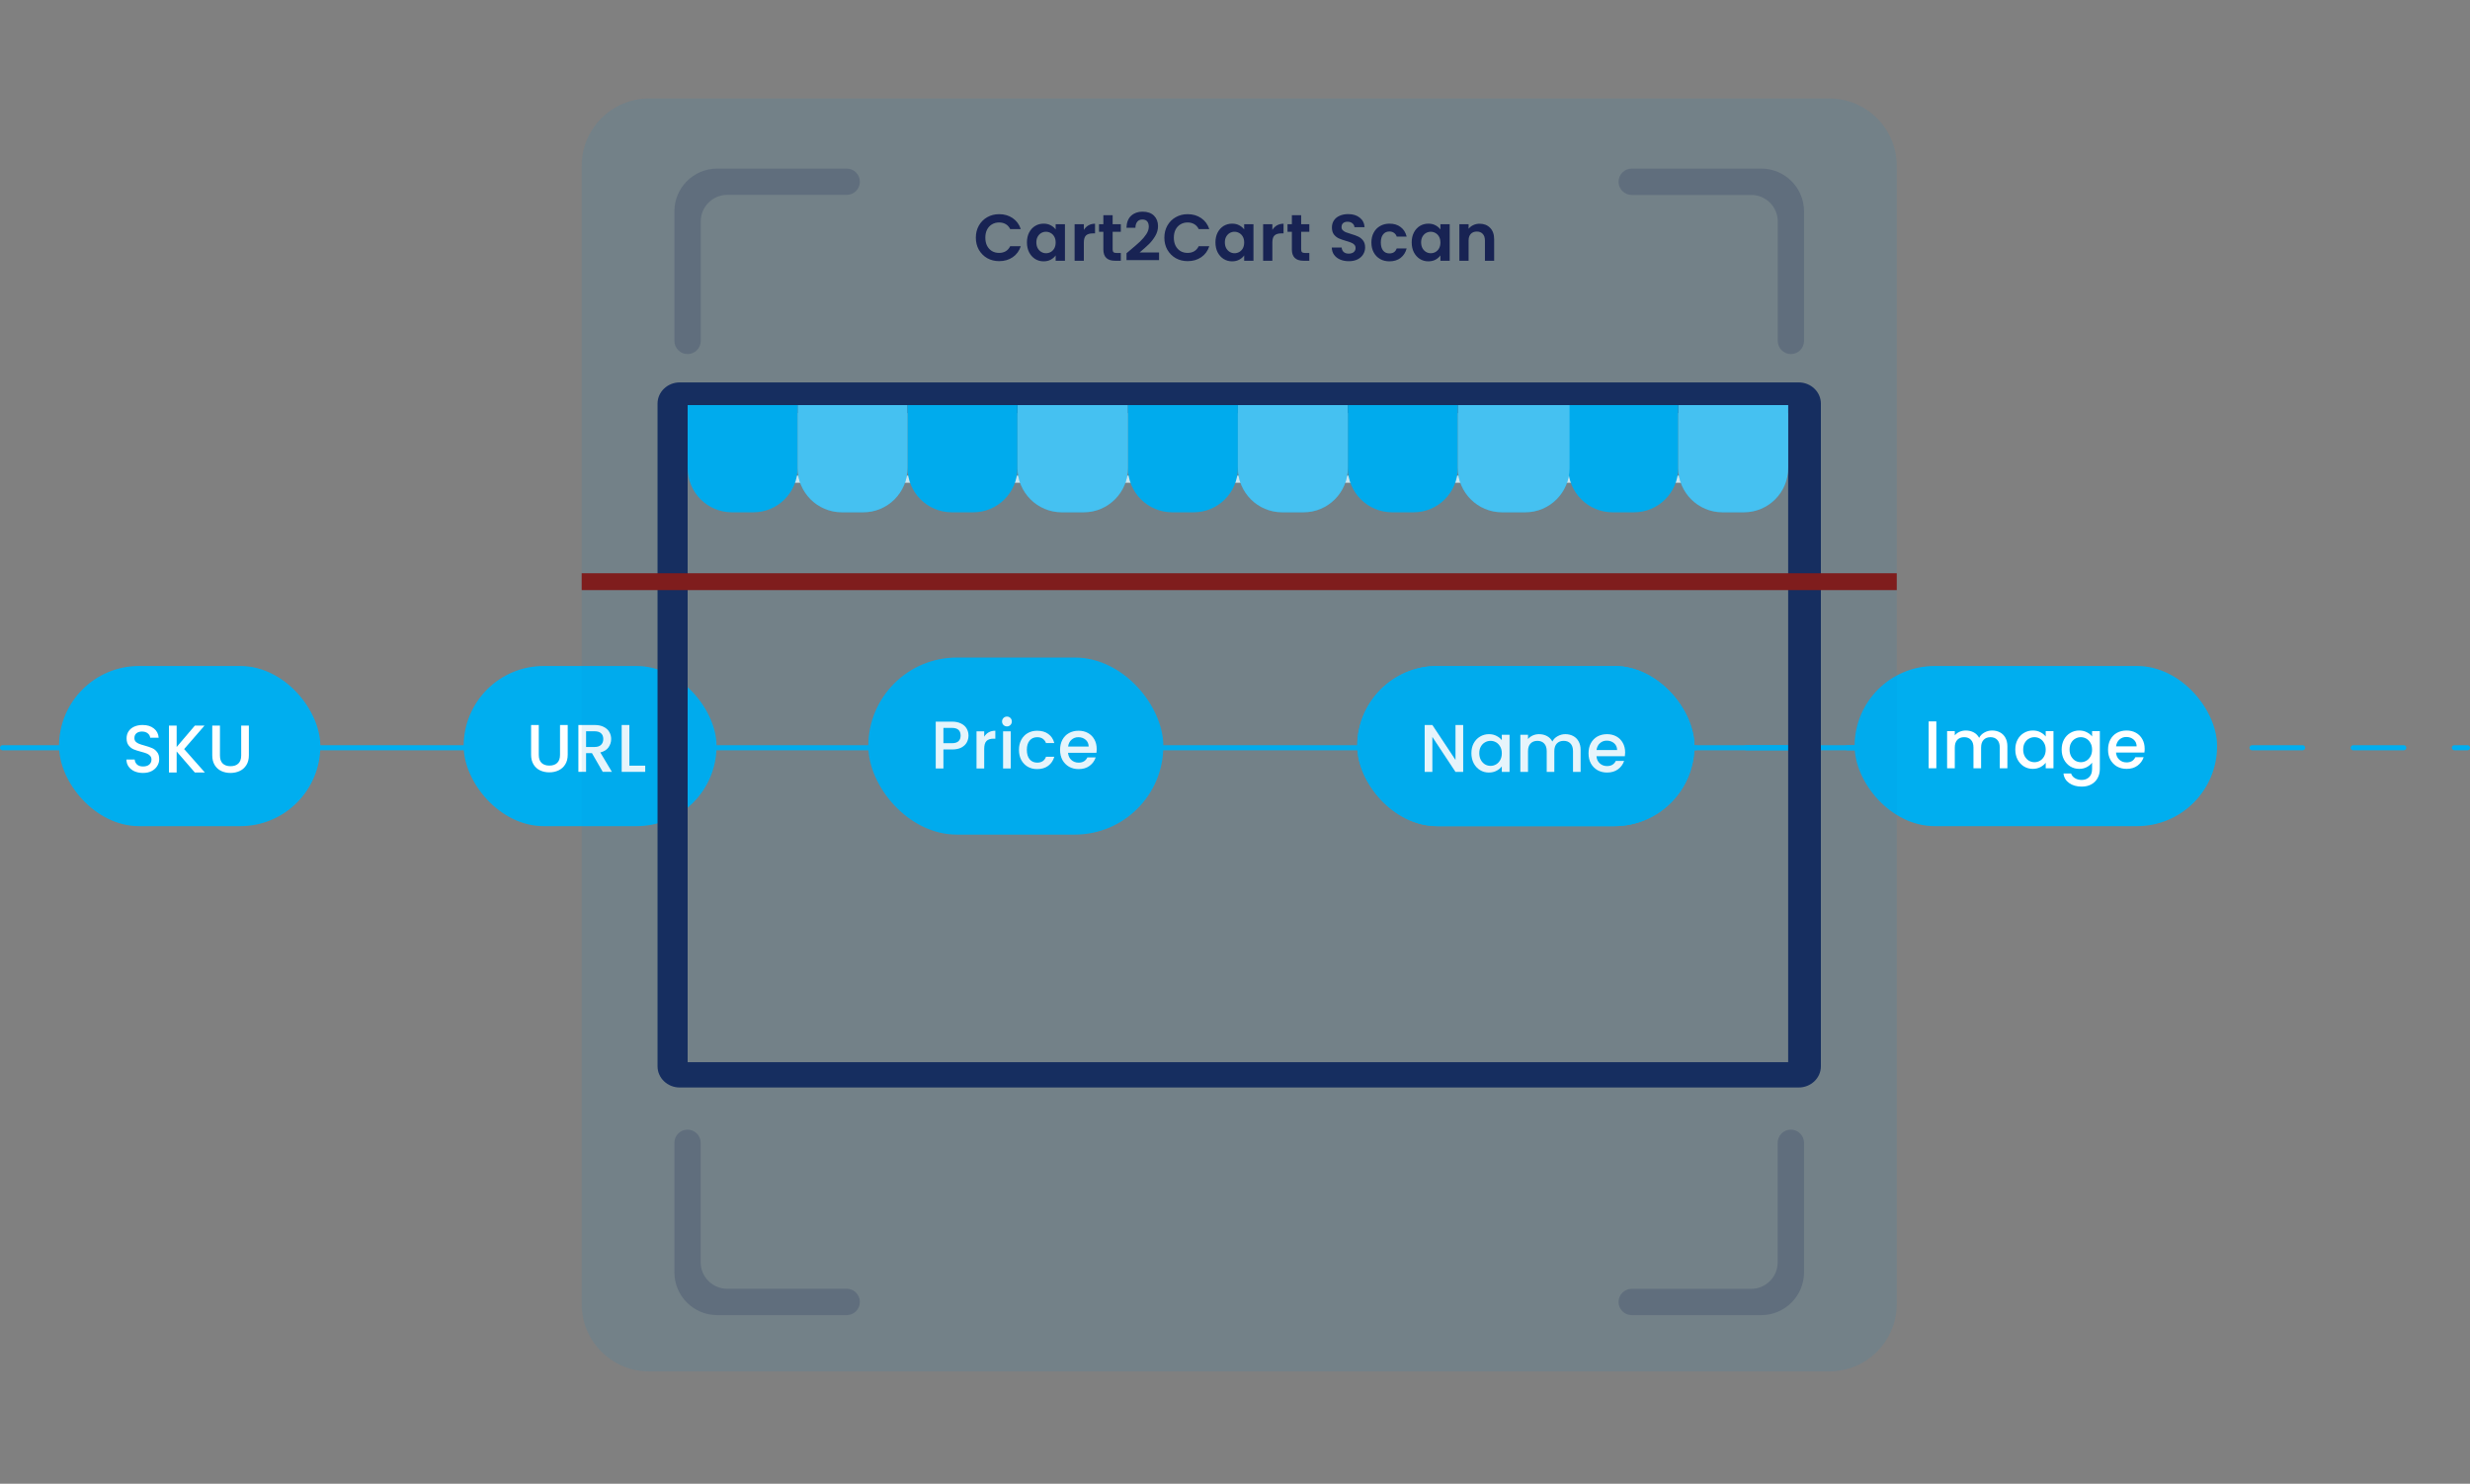 <svg width="293" height="176" viewBox="0 0 293 176" fill="none" xmlns="http://www.w3.org/2000/svg">
<rect x="0" y="0" width="293" height="176" fill="#808080" stroke="none"/>
<line x1="0.3" y1="88.7" x2="231.623" y2="88.7" stroke="#00AEEF" stroke-width="0.6" stroke-linecap="round"/>
<line x1="171.146" y1="88.7" x2="292.7" y2="88.7" stroke="#00AEEF" stroke-width="0.6" stroke-linecap="round" stroke-dasharray="6 6"/>
<rect x="220" y="79" width="43" height="19" rx="9.5" fill="#00AEEF"/>
<path d="M229.695 85.573V91.133H228.783V85.573H229.695Z" fill="white"/>
<path d="M236.308 86.653C236.655 86.653 236.964 86.725 237.236 86.869C237.513 87.013 237.729 87.226 237.884 87.509C238.044 87.791 238.124 88.133 238.124 88.533V91.133H237.22V88.669C237.22 88.274 237.121 87.973 236.924 87.765C236.727 87.552 236.457 87.445 236.116 87.445C235.775 87.445 235.503 87.552 235.3 87.765C235.103 87.973 235.004 88.274 235.004 88.669V91.133H234.1V88.669C234.1 88.274 234.001 87.973 233.804 87.765C233.607 87.552 233.337 87.445 232.996 87.445C232.655 87.445 232.383 87.552 232.18 87.765C231.983 87.973 231.884 88.274 231.884 88.669V91.133H230.972V86.725H231.884V87.229C232.033 87.047 232.223 86.906 232.452 86.805C232.681 86.704 232.927 86.653 233.188 86.653C233.54 86.653 233.855 86.728 234.132 86.877C234.409 87.026 234.623 87.242 234.772 87.525C234.905 87.258 235.113 87.047 235.396 86.893C235.679 86.733 235.983 86.653 236.308 86.653Z" fill="white"/>
<path d="M239.061 88.909C239.061 88.466 239.151 88.074 239.333 87.733C239.519 87.391 239.77 87.127 240.085 86.941C240.405 86.749 240.757 86.653 241.141 86.653C241.487 86.653 241.789 86.722 242.045 86.861C242.306 86.994 242.514 87.162 242.669 87.365V86.725H243.589V91.133H242.669V90.477C242.514 90.685 242.303 90.858 242.037 90.997C241.77 91.135 241.466 91.205 241.125 91.205C240.746 91.205 240.399 91.109 240.085 90.917C239.77 90.719 239.519 90.448 239.333 90.101C239.151 89.749 239.061 89.352 239.061 88.909ZM242.669 88.925C242.669 88.621 242.605 88.357 242.477 88.133C242.354 87.909 242.191 87.738 241.989 87.621C241.786 87.504 241.567 87.445 241.333 87.445C241.098 87.445 240.879 87.504 240.677 87.621C240.474 87.733 240.309 87.901 240.181 88.125C240.058 88.344 239.997 88.605 239.997 88.909C239.997 89.213 240.058 89.48 240.181 89.709C240.309 89.938 240.474 90.114 240.677 90.237C240.885 90.354 241.103 90.413 241.333 90.413C241.567 90.413 241.786 90.354 241.989 90.237C242.191 90.12 242.354 89.949 242.477 89.725C242.605 89.496 242.669 89.229 242.669 88.925Z" fill="white"/>
<path d="M246.642 86.653C246.984 86.653 247.285 86.722 247.546 86.861C247.813 86.994 248.021 87.162 248.17 87.365V86.725H249.09V91.205C249.09 91.61 249.005 91.97 248.834 92.285C248.664 92.605 248.416 92.856 248.09 93.037C247.77 93.218 247.386 93.309 246.938 93.309C246.341 93.309 245.845 93.168 245.45 92.885C245.056 92.608 244.832 92.229 244.778 91.749H245.682C245.752 91.978 245.898 92.162 246.122 92.301C246.352 92.445 246.624 92.517 246.938 92.517C247.306 92.517 247.602 92.405 247.826 92.181C248.056 91.957 248.17 91.632 248.17 91.205V90.469C248.016 90.677 247.805 90.853 247.538 90.997C247.277 91.135 246.978 91.205 246.642 91.205C246.258 91.205 245.906 91.109 245.586 90.917C245.272 90.719 245.021 90.448 244.834 90.101C244.653 89.749 244.562 89.352 244.562 88.909C244.562 88.466 244.653 88.074 244.834 87.733C245.021 87.391 245.272 87.127 245.586 86.941C245.906 86.749 246.258 86.653 246.642 86.653ZM248.17 88.925C248.17 88.621 248.106 88.357 247.978 88.133C247.856 87.909 247.693 87.738 247.49 87.621C247.288 87.504 247.069 87.445 246.834 87.445C246.6 87.445 246.381 87.504 246.178 87.621C245.976 87.733 245.81 87.901 245.682 88.125C245.56 88.344 245.498 88.605 245.498 88.909C245.498 89.213 245.56 89.48 245.682 89.709C245.81 89.938 245.976 90.114 246.178 90.237C246.386 90.354 246.605 90.413 246.834 90.413C247.069 90.413 247.288 90.354 247.49 90.237C247.693 90.12 247.856 89.949 247.978 89.725C248.106 89.496 248.17 89.229 248.17 88.925Z" fill="white"/>
<path d="M254.408 88.821C254.408 88.986 254.398 89.135 254.376 89.269H251.008C251.035 89.621 251.166 89.903 251.4 90.117C251.635 90.33 251.923 90.437 252.264 90.437C252.755 90.437 253.102 90.231 253.304 89.821H254.288C254.155 90.226 253.912 90.559 253.56 90.821C253.214 91.077 252.782 91.205 252.264 91.205C251.843 91.205 251.464 91.112 251.128 90.925C250.798 90.733 250.536 90.466 250.344 90.125C250.158 89.778 250.064 89.378 250.064 88.925C250.064 88.472 250.155 88.074 250.336 87.733C250.523 87.386 250.782 87.12 251.112 86.933C251.448 86.746 251.832 86.653 252.264 86.653C252.68 86.653 253.051 86.743 253.376 86.925C253.702 87.106 253.955 87.362 254.136 87.693C254.318 88.018 254.408 88.394 254.408 88.821ZM253.456 88.533C253.451 88.197 253.331 87.927 253.096 87.725C252.862 87.522 252.571 87.421 252.224 87.421C251.91 87.421 251.64 87.522 251.416 87.725C251.192 87.922 251.059 88.192 251.016 88.533H253.456Z" fill="white"/>
<rect x="103" y="78" width="35" height="21" rx="10.5" fill="#00AEEF"/>
<path d="M114.888 87.256C114.888 87.539 114.821 87.805 114.688 88.056C114.555 88.307 114.341 88.512 114.048 88.672C113.755 88.827 113.379 88.904 112.92 88.904H111.912V91.16H111V85.6H112.92C113.347 85.6 113.707 85.675 114 85.824C114.299 85.968 114.52 86.165 114.664 86.416C114.813 86.667 114.888 86.947 114.888 87.256ZM112.92 88.16C113.267 88.16 113.525 88.083 113.696 87.928C113.867 87.768 113.952 87.544 113.952 87.256C113.952 86.648 113.608 86.344 112.92 86.344H111.912V88.16H112.92Z" fill="white"/>
<path d="M116.75 87.392C116.883 87.168 117.059 86.995 117.278 86.872C117.502 86.744 117.766 86.68 118.07 86.68V87.624H117.838C117.48 87.624 117.208 87.715 117.022 87.896C116.84 88.077 116.75 88.392 116.75 88.84V91.16H115.838V86.752H116.75V87.392Z" fill="white"/>
<path d="M119.452 86.168C119.287 86.168 119.148 86.112 119.036 86C118.924 85.888 118.868 85.749 118.868 85.584C118.868 85.419 118.924 85.28 119.036 85.168C119.148 85.056 119.287 85 119.452 85C119.612 85 119.748 85.056 119.86 85.168C119.972 85.28 120.028 85.419 120.028 85.584C120.028 85.749 119.972 85.888 119.86 86C119.748 86.112 119.612 86.168 119.452 86.168ZM119.9 86.752V91.16H118.988V86.752H119.9Z" fill="white"/>
<path d="M120.873 88.952C120.873 88.499 120.964 88.101 121.145 87.76C121.332 87.413 121.588 87.147 121.913 86.96C122.239 86.773 122.612 86.68 123.033 86.68C123.567 86.68 124.007 86.808 124.353 87.064C124.705 87.315 124.943 87.675 125.066 88.144H124.081C124.001 87.925 123.873 87.755 123.697 87.632C123.521 87.509 123.3 87.448 123.033 87.448C122.66 87.448 122.361 87.581 122.137 87.848C121.919 88.109 121.809 88.477 121.809 88.952C121.809 89.427 121.919 89.797 122.137 90.064C122.361 90.331 122.66 90.464 123.033 90.464C123.561 90.464 123.911 90.232 124.081 89.768H125.066C124.938 90.216 124.697 90.573 124.345 90.84C123.993 91.101 123.556 91.232 123.033 91.232C122.612 91.232 122.239 91.139 121.913 90.952C121.588 90.76 121.332 90.493 121.145 90.152C120.964 89.805 120.873 89.405 120.873 88.952Z" fill="white"/>
<path d="M130.094 88.848C130.094 89.013 130.084 89.163 130.062 89.296H126.694C126.721 89.648 126.852 89.931 127.086 90.144C127.321 90.357 127.609 90.464 127.95 90.464C128.441 90.464 128.788 90.259 128.99 89.848H129.974C129.841 90.253 129.598 90.587 129.246 90.848C128.9 91.104 128.468 91.232 127.95 91.232C127.529 91.232 127.15 91.139 126.814 90.952C126.484 90.76 126.222 90.493 126.03 90.152C125.844 89.805 125.75 89.405 125.75 88.952C125.75 88.499 125.841 88.101 126.022 87.76C126.209 87.413 126.468 87.147 126.798 86.96C127.134 86.773 127.518 86.68 127.95 86.68C128.366 86.68 128.737 86.771 129.062 86.952C129.388 87.133 129.641 87.389 129.822 87.72C130.004 88.045 130.094 88.421 130.094 88.848ZM129.142 88.56C129.137 88.224 129.017 87.955 128.782 87.752C128.548 87.549 128.257 87.448 127.91 87.448C127.596 87.448 127.326 87.549 127.102 87.752C126.878 87.949 126.745 88.219 126.702 88.56H129.142Z" fill="white"/>
<rect x="7" y="79" width="31" height="19" rx="9.5" fill="#00AEEF"/>
<path d="M16.968 91.688C16.595 91.688 16.259 91.624 15.96 91.496C15.661 91.363 15.427 91.176 15.256 90.936C15.085 90.696 15 90.416 15 90.096H15.976C15.997 90.336 16.091 90.533 16.256 90.688C16.427 90.843 16.664 90.92 16.968 90.92C17.283 90.92 17.528 90.845 17.704 90.696C17.88 90.541 17.968 90.344 17.968 90.104C17.968 89.917 17.912 89.765 17.8 89.648C17.693 89.531 17.557 89.44 17.392 89.376C17.232 89.312 17.008 89.243 16.72 89.168C16.357 89.072 16.061 88.976 15.832 88.88C15.608 88.779 15.416 88.624 15.256 88.416C15.096 88.208 15.016 87.931 15.016 87.584C15.016 87.264 15.096 86.984 15.256 86.744C15.416 86.504 15.64 86.32 15.928 86.192C16.216 86.064 16.549 86 16.928 86C17.467 86 17.907 86.136 18.248 86.408C18.595 86.675 18.787 87.043 18.824 87.512H17.816C17.8 87.309 17.704 87.136 17.528 86.992C17.352 86.848 17.12 86.776 16.832 86.776C16.571 86.776 16.357 86.843 16.192 86.976C16.027 87.109 15.944 87.301 15.944 87.552C15.944 87.723 15.995 87.864 16.096 87.976C16.203 88.083 16.336 88.168 16.496 88.232C16.656 88.296 16.875 88.365 17.152 88.44C17.52 88.541 17.819 88.643 18.048 88.744C18.283 88.845 18.48 89.003 18.64 89.216C18.805 89.424 18.888 89.704 18.888 90.056C18.888 90.339 18.811 90.605 18.656 90.856C18.507 91.107 18.285 91.309 17.992 91.464C17.704 91.613 17.363 91.688 16.968 91.688Z" fill="white"/>
<path d="M23.108 91.632L20.956 89.144V91.632H20.044V86.072H20.956V88.608L23.116 86.072H24.26L21.844 88.856L24.3 91.632H23.108Z" fill="white"/>
<path d="M26.091 86.072V89.616C26.091 90.037 26.2 90.355 26.419 90.568C26.643 90.781 26.952 90.888 27.347 90.888C27.747 90.888 28.056 90.781 28.275 90.568C28.499 90.355 28.611 90.037 28.611 89.616V86.072H29.523V89.6C29.523 90.053 29.424 90.437 29.227 90.752C29.029 91.067 28.765 91.301 28.435 91.456C28.104 91.611 27.739 91.688 27.339 91.688C26.939 91.688 26.573 91.611 26.243 91.456C25.917 91.301 25.659 91.067 25.467 90.752C25.275 90.437 25.179 90.053 25.179 89.6V86.072H26.091Z" fill="white"/>
<rect x="55" y="79" width="30" height="19" rx="9.5" fill="#00AEEF"/>
<path d="M63.912 86V89.544C63.912 89.965 64.021 90.283 64.24 90.496C64.464 90.709 64.773 90.816 65.168 90.816C65.568 90.816 65.877 90.709 66.096 90.496C66.32 90.283 66.432 89.965 66.432 89.544V86H67.344V89.528C67.344 89.981 67.245 90.365 67.048 90.68C66.851 90.995 66.587 91.229 66.256 91.384C65.925 91.539 65.56 91.616 65.16 91.616C64.76 91.616 64.395 91.539 64.064 91.384C63.739 91.229 63.48 90.995 63.288 90.68C63.096 90.365 63 89.981 63 89.528V86H63.912Z" fill="white"/>
<path d="M71.499 91.56L70.219 89.336H69.523V91.56H68.611V86H70.531C70.958 86 71.318 86.075 71.611 86.224C71.91 86.373 72.131 86.573 72.275 86.824C72.425 87.075 72.499 87.355 72.499 87.664C72.499 88.027 72.393 88.357 72.179 88.656C71.971 88.949 71.649 89.149 71.211 89.256L72.587 91.56H71.499ZM69.523 88.608H70.531C70.873 88.608 71.129 88.523 71.299 88.352C71.475 88.181 71.563 87.952 71.563 87.664C71.563 87.376 71.478 87.152 71.307 86.992C71.137 86.827 70.878 86.744 70.531 86.744H69.523V88.608Z" fill="white"/>
<path d="M74.658 90.824H76.538V91.56H73.746V86H74.658V90.824Z" fill="white"/>
<g clip-path="url(#clip0_5231_6950)">
<path fill-rule="evenodd" clip-rule="evenodd" d="M216 47.876V126.487C216 127.875 214.821 129 213.366 129H80.633C79.179 129 78 127.875 78 126.487V47.876C78 46.488 79.179 45.362 80.633 45.362H213.366C214.821 45.362 216 46.488 216 47.876ZM81.571 49H212.118V126H81.571V49Z" fill="#182353"/>
<path d="M208.264 57.263H85.185C84.915 57.258 84.701 57.065 84.707 56.833C84.712 56.607 84.923 56.426 85.185 56.421H208.264C208.535 56.426 208.749 56.619 208.743 56.851C208.737 57.076 208.526 57.258 208.264 57.263Z" fill="#E2EDEF"/>
<path d="M86.257 54.868C87.113 54.868 87.808 54.173 87.808 53.316C87.808 52.458 87.113 51.763 86.257 51.763C85.401 51.763 84.707 52.458 84.707 53.316C84.707 54.173 85.401 54.868 86.257 54.868Z" fill="#E2EDEF"/>
<path d="M92.459 54.868C93.315 54.868 94.01 54.173 94.01 53.316C94.01 52.458 93.315 51.763 92.459 51.763C91.603 51.763 90.909 52.458 90.909 53.316C90.909 54.173 91.603 54.868 92.459 54.868Z" fill="#E2EDEF"/>
<path d="M98.661 54.868C99.517 54.868 100.211 54.173 100.211 53.316C100.211 52.458 99.517 51.763 98.661 51.763C97.805 51.763 97.11 52.458 97.11 53.316C97.11 54.173 97.805 54.868 98.661 54.868Z" fill="#E2EDEF"/>
<path d="M81.571 48.053H94.613V55.515C94.613 58.415 92.262 60.77 89.365 60.77H86.819C83.922 60.77 81.571 58.415 81.571 55.515V48.053Z" fill="#00AEEF"/>
<path d="M94.613 48.053H107.655V55.515C107.655 58.415 105.304 60.77 102.407 60.77H99.861C96.964 60.77 94.613 58.415 94.613 55.515V48.053Z" fill="#00AEEF"/>
<path d="M107.655 48.053H120.697V55.515C120.697 58.415 118.346 60.77 115.449 60.77H112.903C110.006 60.77 107.655 58.415 107.655 55.515V48.053Z" fill="#00AEEF"/>
<path d="M120.697 48.053H133.804V55.515C133.804 58.415 131.453 60.77 128.556 60.77H125.949C123.052 60.77 120.701 58.415 120.701 55.515V48.053H120.697Z" fill="#00AEEF"/>
<path d="M133.801 48.053H146.843V55.515C146.843 58.415 144.492 60.77 141.595 60.77H139.049C136.152 60.77 133.801 58.415 133.801 55.515V48.053Z" fill="#00AEEF"/>
<path d="M146.843 48.053H159.885V55.515C159.885 58.415 157.533 60.77 154.637 60.77H152.09C149.194 60.77 146.843 58.415 146.843 55.515V48.053Z" fill="#00AEEF"/>
<path d="M159.885 48.053H172.927V55.515C172.927 58.415 170.576 60.77 167.679 60.77H165.133C162.236 60.77 159.885 58.415 159.885 55.515V48.053Z" fill="#00AEEF"/>
<path d="M172.927 48.053H186.186V55.515C186.186 58.415 183.835 60.77 180.938 60.77H178.175C175.278 60.77 172.927 58.415 172.927 55.515V48.053Z" fill="#00AEEF"/>
<path d="M186.034 48.053H199.076V55.515C199.076 58.415 196.725 60.77 193.828 60.77H191.282C188.385 60.77 186.034 58.415 186.034 55.515V48.053Z" fill="#00AEEF"/>
<path d="M199.076 48.053H212.119V55.515C212.119 58.415 209.767 60.77 206.871 60.77H204.324C201.428 60.77 199.076 58.415 199.076 55.515V48.053Z" fill="#00AEEF"/>
<g opacity="0.3">
<path d="M94.613 48.053H107.655V55.515C107.655 58.415 105.304 60.77 102.407 60.77H99.861C96.964 60.77 94.613 58.415 94.613 55.515V48.053Z" fill="white"/>
</g>
<g opacity="0.3">
<path d="M120.697 48.053H133.804V55.515C133.804 58.415 131.453 60.77 128.556 60.77H125.949C123.052 60.77 120.701 58.415 120.701 55.515V48.053H120.697Z" fill="white"/>
</g>
<g opacity="0.3">
<path d="M146.843 48.053H159.885V55.515C159.885 58.415 157.533 60.77 154.637 60.77H152.09C149.194 60.77 146.843 58.415 146.843 55.515V48.053Z" fill="white"/>
</g>
<g opacity="0.3">
<path d="M172.927 48.053H186.186V55.515C186.186 58.415 183.835 60.77 180.938 60.77H178.175C175.278 60.77 172.927 58.415 172.927 55.515V48.053Z" fill="white"/>
</g>
<g opacity="0.3">
<path d="M199.076 48.053H212.119V55.515C212.119 58.415 209.767 60.77 206.871 60.77H204.324C201.428 60.77 199.076 58.415 199.076 55.515V48.053Z" fill="white"/>
</g>
<rect x="161" y="79" width="40" height="19" rx="9.5" fill="#00AEEF"/>
<path d="M173.568 91.568H172.656L169.912 87.416V91.568H169V86H169.912L172.656 90.144V86H173.568V91.568Z" fill="white"/>
<path d="M174.542 89.344C174.542 88.901 174.632 88.509 174.814 88.168C175 87.827 175.251 87.563 175.566 87.376C175.886 87.184 176.238 87.088 176.622 87.088C176.968 87.088 177.27 87.157 177.526 87.296C177.787 87.429 177.995 87.597 178.15 87.8V87.16H179.07V91.568H178.15V90.912C177.995 91.12 177.784 91.293 177.518 91.432C177.251 91.571 176.947 91.64 176.606 91.64C176.227 91.64 175.88 91.544 175.566 91.352C175.251 91.155 175 90.883 174.814 90.536C174.632 90.184 174.542 89.787 174.542 89.344ZM178.15 89.36C178.15 89.056 178.086 88.792 177.958 88.568C177.835 88.344 177.672 88.173 177.47 88.056C177.267 87.939 177.048 87.88 176.814 87.88C176.579 87.88 176.36 87.939 176.158 88.056C175.955 88.168 175.79 88.336 175.662 88.56C175.539 88.779 175.478 89.04 175.478 89.344C175.478 89.648 175.539 89.915 175.662 90.144C175.79 90.373 175.955 90.549 176.158 90.672C176.366 90.789 176.584 90.848 176.814 90.848C177.048 90.848 177.267 90.789 177.47 90.672C177.672 90.555 177.835 90.384 177.958 90.16C178.086 89.931 178.15 89.664 178.15 89.36Z" fill="white"/>
<path d="M185.684 87.088C186.03 87.088 186.34 87.16 186.611 87.304C186.889 87.448 187.105 87.661 187.26 87.944C187.42 88.227 187.5 88.568 187.5 88.968V91.568H186.595V89.104C186.595 88.709 186.497 88.408 186.299 88.2C186.102 87.987 185.833 87.88 185.491 87.88C185.15 87.88 184.878 87.987 184.676 88.2C184.478 88.408 184.379 88.709 184.379 89.104V91.568H183.476V89.104C183.476 88.709 183.377 88.408 183.179 88.2C182.982 87.987 182.713 87.88 182.372 87.88C182.03 87.88 181.758 87.987 181.556 88.2C181.358 88.408 181.259 88.709 181.259 89.104V91.568H180.347V87.16H181.259V87.664C181.409 87.483 181.598 87.341 181.827 87.24C182.057 87.139 182.302 87.088 182.563 87.088C182.915 87.088 183.23 87.163 183.507 87.312C183.785 87.461 183.998 87.677 184.147 87.96C184.281 87.693 184.489 87.483 184.771 87.328C185.054 87.168 185.358 87.088 185.684 87.088Z" fill="white"/>
<path d="M192.78 89.256C192.78 89.421 192.769 89.571 192.748 89.704H189.38C189.407 90.056 189.537 90.339 189.772 90.552C190.007 90.765 190.295 90.872 190.636 90.872C191.127 90.872 191.473 90.667 191.676 90.256H192.66C192.527 90.661 192.284 90.995 191.932 91.256C191.585 91.512 191.153 91.64 190.636 91.64C190.215 91.64 189.836 91.547 189.5 91.36C189.169 91.168 188.908 90.901 188.716 90.56C188.529 90.213 188.436 89.813 188.436 89.36C188.436 88.907 188.527 88.509 188.708 88.168C188.895 87.821 189.153 87.555 189.484 87.368C189.82 87.181 190.204 87.088 190.636 87.088C191.052 87.088 191.423 87.179 191.748 87.36C192.073 87.541 192.327 87.797 192.508 88.128C192.689 88.453 192.78 88.829 192.78 89.256ZM191.828 88.968C191.823 88.632 191.703 88.363 191.468 88.16C191.233 87.957 190.943 87.856 190.596 87.856C190.281 87.856 190.012 87.957 189.788 88.16C189.564 88.357 189.431 88.627 189.388 88.968H191.828Z" fill="white"/>
<rect x="161" y="79" width="40" height="19" rx="9.5" fill="#00AEEF"/>
<path d="M173.568 91.568H172.656L169.912 87.416V91.568H169V86H169.912L172.656 90.144V86H173.568V91.568Z" fill="white"/>
<path d="M174.542 89.344C174.542 88.901 174.632 88.509 174.814 88.168C175 87.827 175.251 87.563 175.566 87.376C175.886 87.184 176.238 87.088 176.622 87.088C176.968 87.088 177.27 87.157 177.526 87.296C177.787 87.429 177.995 87.597 178.15 87.8V87.16H179.07V91.568H178.15V90.912C177.995 91.12 177.784 91.293 177.518 91.432C177.251 91.571 176.947 91.64 176.606 91.64C176.227 91.64 175.88 91.544 175.566 91.352C175.251 91.155 175 90.883 174.814 90.536C174.632 90.184 174.542 89.787 174.542 89.344ZM178.15 89.36C178.15 89.056 178.086 88.792 177.958 88.568C177.835 88.344 177.672 88.173 177.47 88.056C177.267 87.939 177.048 87.88 176.814 87.88C176.579 87.88 176.36 87.939 176.158 88.056C175.955 88.168 175.79 88.336 175.662 88.56C175.539 88.779 175.478 89.04 175.478 89.344C175.478 89.648 175.539 89.915 175.662 90.144C175.79 90.373 175.955 90.549 176.158 90.672C176.366 90.789 176.584 90.848 176.814 90.848C177.048 90.848 177.267 90.789 177.47 90.672C177.672 90.555 177.835 90.384 177.958 90.16C178.086 89.931 178.15 89.664 178.15 89.36Z" fill="white"/>
<path d="M185.684 87.088C186.03 87.088 186.34 87.16 186.611 87.304C186.889 87.448 187.105 87.661 187.26 87.944C187.42 88.227 187.5 88.568 187.5 88.968V91.568H186.595V89.104C186.595 88.709 186.497 88.408 186.299 88.2C186.102 87.987 185.833 87.88 185.491 87.88C185.15 87.88 184.878 87.987 184.676 88.2C184.478 88.408 184.379 88.709 184.379 89.104V91.568H183.476V89.104C183.476 88.709 183.377 88.408 183.179 88.2C182.982 87.987 182.713 87.88 182.372 87.88C182.03 87.88 181.758 87.987 181.556 88.2C181.358 88.408 181.259 88.709 181.259 89.104V91.568H180.347V87.16H181.259V87.664C181.409 87.483 181.598 87.341 181.827 87.24C182.057 87.139 182.302 87.088 182.563 87.088C182.915 87.088 183.23 87.163 183.507 87.312C183.785 87.461 183.998 87.677 184.147 87.96C184.281 87.693 184.489 87.483 184.771 87.328C185.054 87.168 185.358 87.088 185.684 87.088Z" fill="white"/>
<path d="M192.78 89.256C192.78 89.421 192.769 89.571 192.748 89.704H189.38C189.407 90.056 189.537 90.339 189.772 90.552C190.007 90.765 190.295 90.872 190.636 90.872C191.127 90.872 191.473 90.667 191.676 90.256H192.66C192.527 90.661 192.284 90.995 191.932 91.256C191.585 91.512 191.153 91.64 190.636 91.64C190.215 91.64 189.836 91.547 189.5 91.36C189.169 91.168 188.908 90.901 188.716 90.56C188.529 90.213 188.436 89.813 188.436 89.36C188.436 88.907 188.527 88.509 188.708 88.168C188.895 87.821 189.153 87.555 189.484 87.368C189.82 87.181 190.204 87.088 190.636 87.088C191.052 87.088 191.423 87.179 191.748 87.36C192.073 87.541 192.327 87.797 192.508 88.128C192.689 88.453 192.78 88.829 192.78 89.256ZM191.828 88.968C191.823 88.632 191.703 88.363 191.468 88.16C191.233 87.957 190.943 87.856 190.596 87.856C190.281 87.856 190.012 87.957 189.788 88.16C189.564 88.357 189.431 88.627 189.388 88.968H191.828Z" fill="white"/>
</g>
<path opacity="0.1" d="M69 19.681C69 15.263 72.582 11.681 77 11.681H217C221.418 11.681 225 15.263 225 19.681V154.681C225 159.099 221.418 162.681 217 162.681H77C72.582 162.681 69 159.099 69 154.681V19.681Z" fill="#0095DA"/>
<path d="M115.758 28.195C115.758 27.658 115.878 27.179 116.117 26.757C116.362 26.329 116.693 25.998 117.11 25.764C117.532 25.524 118.003 25.405 118.524 25.405C119.134 25.405 119.668 25.561 120.126 25.873C120.585 26.186 120.905 26.619 121.087 27.171H119.829C119.704 26.91 119.527 26.715 119.298 26.585C119.074 26.454 118.813 26.389 118.516 26.389C118.199 26.389 117.915 26.465 117.665 26.616C117.42 26.762 117.227 26.97 117.086 27.241C116.951 27.512 116.883 27.83 116.883 28.195C116.883 28.554 116.951 28.872 117.086 29.148C117.227 29.419 117.42 29.63 117.665 29.781C117.915 29.927 118.199 30 118.516 30C118.813 30 119.074 29.934 119.298 29.804C119.527 29.669 119.704 29.471 119.829 29.21H121.087C120.905 29.768 120.585 30.203 120.126 30.515C119.673 30.823 119.139 30.977 118.524 30.977C118.003 30.977 117.532 30.859 117.11 30.625C116.693 30.385 116.362 30.054 116.117 29.632C115.878 29.21 115.758 28.731 115.758 28.195Z" fill="#182353"/>
<path d="M121.819 28.749C121.819 28.312 121.905 27.924 122.077 27.585C122.254 27.246 122.491 26.986 122.788 26.803C123.09 26.621 123.426 26.53 123.796 26.53C124.119 26.53 124.4 26.595 124.64 26.725C124.885 26.856 125.08 27.02 125.226 27.218V26.6H126.328V30.93H125.226V30.297C125.085 30.5 124.89 30.669 124.64 30.805C124.395 30.935 124.111 31 123.788 31C123.423 31 123.09 30.906 122.788 30.719C122.491 30.531 122.254 30.268 122.077 29.929C121.905 29.585 121.819 29.192 121.819 28.749ZM125.226 28.765C125.226 28.499 125.174 28.273 125.07 28.085C124.965 27.892 124.825 27.746 124.648 27.647C124.471 27.543 124.28 27.491 124.077 27.491C123.874 27.491 123.686 27.541 123.515 27.64C123.343 27.739 123.202 27.884 123.093 28.077C122.988 28.265 122.936 28.489 122.936 28.749C122.936 29.01 122.988 29.239 123.093 29.437C123.202 29.63 123.343 29.778 123.515 29.882C123.692 29.987 123.879 30.039 124.077 30.039C124.28 30.039 124.471 29.989 124.648 29.89C124.825 29.786 124.965 29.64 125.07 29.453C125.174 29.26 125.226 29.031 125.226 28.765Z" fill="#182353"/>
<path d="M128.569 27.272C128.709 27.043 128.892 26.863 129.116 26.733C129.345 26.603 129.605 26.538 129.897 26.538V27.686H129.608C129.264 27.686 129.004 27.767 128.826 27.929C128.655 28.09 128.569 28.372 128.569 28.773V30.93H127.474V26.6H128.569V27.272Z" fill="#182353"/>
<path d="M131.986 27.499V29.593C131.986 29.739 132.02 29.846 132.087 29.914C132.16 29.976 132.28 30.008 132.447 30.008H132.955V30.93H132.267C131.345 30.93 130.884 30.482 130.884 29.585V27.499H130.368V26.6H130.884V25.53H131.986V26.6H132.955V27.499H131.986Z" fill="#182353"/>
<path d="M134.039 29.695C134.539 29.278 134.937 28.932 135.234 28.655C135.531 28.374 135.779 28.082 135.977 27.78C136.175 27.478 136.274 27.181 136.274 26.889C136.274 26.624 136.211 26.415 136.086 26.264C135.961 26.113 135.768 26.038 135.508 26.038C135.247 26.038 135.047 26.126 134.906 26.303C134.766 26.475 134.693 26.712 134.687 27.015H133.625C133.645 26.389 133.83 25.915 134.179 25.592C134.534 25.269 134.982 25.108 135.524 25.108C136.117 25.108 136.573 25.267 136.891 25.584C137.209 25.897 137.368 26.311 137.368 26.827C137.368 27.233 137.258 27.621 137.04 27.991C136.821 28.361 136.571 28.684 136.289 28.96C136.008 29.231 135.641 29.559 135.188 29.945H137.493V30.852H133.632V30.039L134.039 29.695Z" fill="#182353"/>
<path d="M138.12 28.195C138.12 27.658 138.24 27.179 138.479 26.757C138.724 26.329 139.055 25.998 139.472 25.764C139.894 25.524 140.365 25.405 140.886 25.405C141.496 25.405 142.03 25.561 142.488 25.873C142.947 26.186 143.267 26.619 143.449 27.171H142.191C142.066 26.91 141.889 26.715 141.66 26.585C141.436 26.454 141.175 26.389 140.878 26.389C140.561 26.389 140.277 26.465 140.027 26.616C139.782 26.762 139.589 26.97 139.448 27.241C139.313 27.512 139.245 27.83 139.245 28.195C139.245 28.554 139.313 28.872 139.448 29.148C139.589 29.419 139.782 29.63 140.027 29.781C140.277 29.927 140.561 30 140.878 30C141.175 30 141.436 29.934 141.66 29.804C141.889 29.669 142.066 29.471 142.191 29.21H143.449C143.267 29.768 142.947 30.203 142.488 30.515C142.035 30.823 141.501 30.977 140.886 30.977C140.365 30.977 139.894 30.859 139.472 30.625C139.055 30.385 138.724 30.054 138.479 29.632C138.24 29.21 138.12 28.731 138.12 28.195Z" fill="#182353"/>
<path d="M144.181 28.749C144.181 28.312 144.267 27.924 144.439 27.585C144.616 27.246 144.853 26.986 145.15 26.803C145.452 26.621 145.788 26.53 146.158 26.53C146.481 26.53 146.762 26.595 147.002 26.725C147.247 26.856 147.442 27.02 147.588 27.218V26.6H148.69V30.93H147.588V30.297C147.447 30.5 147.252 30.669 147.002 30.805C146.757 30.935 146.473 31 146.15 31C145.785 31 145.452 30.906 145.15 30.719C144.853 30.531 144.616 30.268 144.439 29.929C144.267 29.585 144.181 29.192 144.181 28.749ZM147.588 28.765C147.588 28.499 147.536 28.273 147.432 28.085C147.327 27.892 147.187 27.746 147.01 27.647C146.832 27.543 146.642 27.491 146.439 27.491C146.236 27.491 146.048 27.541 145.876 27.64C145.705 27.739 145.564 27.884 145.454 28.077C145.35 28.265 145.298 28.489 145.298 28.749C145.298 29.01 145.35 29.239 145.454 29.437C145.564 29.63 145.705 29.778 145.876 29.882C146.054 29.987 146.241 30.039 146.439 30.039C146.642 30.039 146.832 29.989 147.01 29.89C147.187 29.786 147.327 29.64 147.432 29.453C147.536 29.26 147.588 29.031 147.588 28.765Z" fill="#182353"/>
<path d="M150.931 27.272C151.071 27.043 151.254 26.863 151.478 26.733C151.707 26.603 151.967 26.538 152.259 26.538V27.686H151.97C151.626 27.686 151.366 27.767 151.188 27.929C151.016 28.09 150.931 28.372 150.931 28.773V30.93H149.836V26.6H150.931V27.272Z" fill="#182353"/>
<path d="M154.348 27.499V29.593C154.348 29.739 154.382 29.846 154.449 29.914C154.522 29.976 154.642 30.008 154.809 30.008H155.317V30.93H154.629C153.707 30.93 153.246 30.482 153.246 29.585V27.499H152.73V26.6H153.246V25.53H154.348V26.6H155.317V27.499H154.348Z" fill="#182353"/>
<path d="M160.006 30.984C159.625 30.984 159.281 30.919 158.974 30.789C158.672 30.659 158.432 30.471 158.255 30.226C158.078 29.981 157.987 29.692 157.982 29.359H159.154C159.169 29.583 159.247 29.76 159.388 29.89C159.534 30.02 159.732 30.086 159.982 30.086C160.237 30.086 160.438 30.026 160.584 29.906C160.73 29.781 160.803 29.619 160.803 29.421C160.803 29.26 160.753 29.127 160.654 29.023C160.555 28.919 160.43 28.838 160.279 28.781C160.133 28.718 159.93 28.65 159.669 28.577C159.315 28.473 159.026 28.372 158.802 28.273C158.583 28.168 158.393 28.015 158.232 27.812C158.075 27.603 157.997 27.327 157.997 26.983C157.997 26.66 158.078 26.379 158.239 26.139C158.401 25.9 158.628 25.717 158.919 25.592C159.211 25.462 159.544 25.397 159.92 25.397C160.482 25.397 160.938 25.535 161.287 25.811C161.641 26.082 161.837 26.462 161.873 26.952H160.67C160.659 26.764 160.579 26.611 160.428 26.491C160.282 26.366 160.086 26.303 159.841 26.303C159.628 26.303 159.456 26.358 159.326 26.467C159.201 26.577 159.138 26.736 159.138 26.944C159.138 27.09 159.185 27.212 159.279 27.311C159.378 27.405 159.498 27.483 159.638 27.546C159.784 27.603 159.987 27.671 160.248 27.749C160.602 27.853 160.891 27.957 161.115 28.062C161.339 28.166 161.532 28.322 161.693 28.53C161.855 28.739 161.936 29.012 161.936 29.351C161.936 29.643 161.86 29.914 161.709 30.164C161.558 30.414 161.337 30.614 161.045 30.765C160.753 30.911 160.407 30.984 160.006 30.984Z" fill="#182353"/>
<path d="M162.681 28.765C162.681 28.317 162.772 27.926 162.955 27.593C163.137 27.254 163.39 26.994 163.713 26.811C164.036 26.624 164.406 26.53 164.822 26.53C165.359 26.53 165.802 26.665 166.151 26.936C166.505 27.202 166.742 27.577 166.862 28.062H165.682C165.619 27.874 165.513 27.728 165.362 27.624C165.216 27.515 165.033 27.46 164.814 27.46C164.502 27.46 164.254 27.575 164.072 27.804C163.89 28.028 163.799 28.348 163.799 28.765C163.799 29.177 163.89 29.497 164.072 29.726C164.254 29.95 164.502 30.062 164.814 30.062C165.257 30.062 165.546 29.864 165.682 29.468H166.862C166.742 29.937 166.505 30.31 166.151 30.586C165.797 30.862 165.354 31 164.822 31C164.406 31 164.036 30.909 163.713 30.726C163.39 30.539 163.137 30.278 162.955 29.945C162.772 29.606 162.681 29.213 162.681 28.765Z" fill="#182353"/>
<path d="M167.46 28.749C167.46 28.312 167.546 27.924 167.718 27.585C167.895 27.246 168.132 26.986 168.429 26.803C168.731 26.621 169.067 26.53 169.437 26.53C169.76 26.53 170.042 26.595 170.281 26.725C170.526 26.856 170.722 27.02 170.867 27.218V26.6H171.969V30.93H170.867V30.297C170.727 30.5 170.531 30.669 170.281 30.805C170.036 30.935 169.753 31 169.43 31C169.065 31 168.731 30.906 168.429 30.719C168.132 30.531 167.895 30.268 167.718 29.929C167.546 29.585 167.46 29.192 167.46 28.749ZM170.867 28.765C170.867 28.499 170.815 28.273 170.711 28.085C170.607 27.892 170.466 27.746 170.289 27.647C170.112 27.543 169.922 27.491 169.719 27.491C169.516 27.491 169.328 27.541 169.156 27.64C168.984 27.739 168.843 27.884 168.734 28.077C168.63 28.265 168.578 28.489 168.578 28.749C168.578 29.01 168.63 29.239 168.734 29.437C168.843 29.63 168.984 29.778 169.156 29.882C169.333 29.987 169.521 30.039 169.719 30.039C169.922 30.039 170.112 29.989 170.289 29.89C170.466 29.786 170.607 29.64 170.711 29.453C170.815 29.26 170.867 29.031 170.867 28.765Z" fill="#182353"/>
<path d="M175.515 26.538C176.031 26.538 176.448 26.702 176.765 27.03C177.083 27.353 177.242 27.806 177.242 28.39V30.93H176.148V28.538C176.148 28.195 176.062 27.931 175.89 27.749C175.718 27.561 175.484 27.468 175.187 27.468C174.885 27.468 174.645 27.561 174.468 27.749C174.296 27.931 174.21 28.195 174.21 28.538V30.93H173.116V26.6H174.21V27.14C174.356 26.952 174.541 26.806 174.765 26.702C174.994 26.593 175.244 26.538 175.515 26.538Z" fill="#182353"/>
<path opacity="0.2" d="M100.442 20C101.303 20 102 20.697 102 21.558C102 22.418 101.303 23.115 100.442 23.115H86.272C84.535 23.115 83.126 24.523 83.126 26.261V40.437C83.126 41.3 82.427 42 81.563 42C80.7 42 80 41.3 80 40.437V25.077C80 22.273 82.273 20 85.077 20H100.442Z" fill="#182353"/>
<path opacity="0.2" d="M193.558 156C192.697 156 192 155.302 192 154.442C192 153.582 192.697 152.885 193.558 152.885L207.728 152.885C209.465 152.885 210.874 151.476 210.874 149.739L210.874 135.563C210.874 134.7 211.574 134 212.437 134C213.3 134 214 134.7 214 135.563L214 150.923C214 153.727 211.727 156 208.923 156L193.558 156Z" fill="#182353"/>
<path opacity="0.2" d="M214 40.442C214 41.303 213.303 42 212.442 42C211.582 42 210.885 41.303 210.885 40.442L210.885 26.272C210.885 24.535 209.476 23.126 207.739 23.126L193.563 23.126C192.7 23.126 192 22.426 192 21.563C192 20.7 192.7 20 193.563 20L208.923 20C211.727 20 214 22.273 214 25.077L214 40.442Z" fill="#182353"/>
<path opacity="0.2" d="M80 135.558C80 134.697 80.697 134 81.558 134C82.418 134 83.115 134.697 83.115 135.558L83.115 149.728C83.115 151.465 84.524 152.874 86.261 152.874L100.437 152.874C101.3 152.874 102 153.573 102 154.437C102 155.3 101.3 156 100.437 156L85.077 156C82.273 156 80 153.727 80 150.923L80 135.558Z" fill="#182353"/>
<path d="M69 69L225 69" stroke="#7F1D1D" stroke-width="2" stroke-miterlimit="10"/>
<defs>
<clipPath id="clip0_5231_6950">
<rect width="138" height="88" fill="white" transform="translate(78 45)"/>
</clipPath>
</defs>
</svg>
